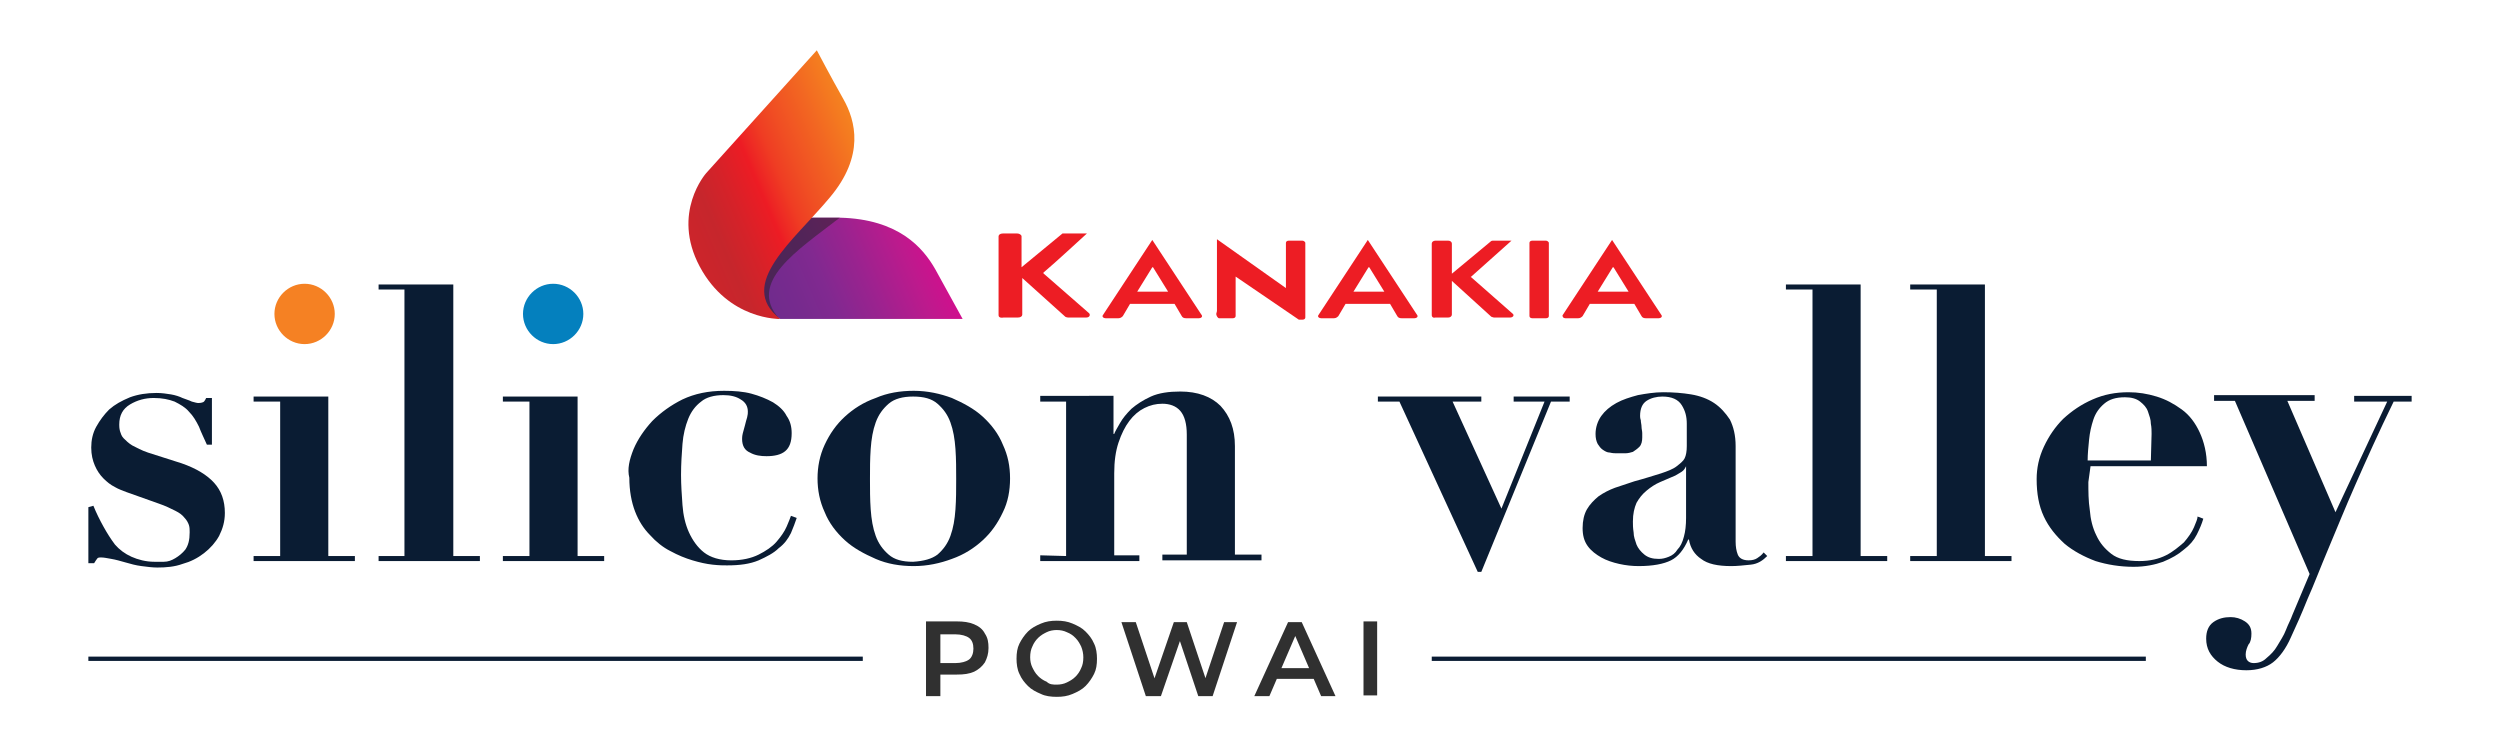 <?xml version="1.0" encoding="utf-8"?>
<!-- Generator: Adobe Illustrator 25.4.1, SVG Export Plug-In . SVG Version: 6.00 Build 0)  -->
<svg version="1.1" id="Layer_1" xmlns="http://www.w3.org/2000/svg" xmlns:xlink="http://www.w3.org/1999/xlink" x="0px" y="0px"
	 viewBox="0 0 348 104" style="enable-background:new 0 0 348 104;" xml:space="preserve">
<style type="text/css">
	.st0{fill:#0A1C33;}
	.st1{fill:#0480BE;}
	.st2{fill:#F58123;}
	
		.st3{clip-path:url(#SVGID_00000033331339494104103940000007683695873717011364_);fill:url(#SVGID_00000048502957829579675740000006043344483244561061_);}
	.st4{opacity:0.5;clip-path:url(#SVGID_00000006691789160406207000000007929935429501619334_);}
	.st5{clip-path:url(#SVGID_00000072989481221852791560000016724980585024421256_);}
	.st6{clip-path:url(#SVGID_00000163042596732517150180000003657017684967313836_);fill:#231F20;}
	
		.st7{clip-path:url(#SVGID_00000067921385396321611480000009878242027478619583_);fill:url(#SVGID_00000170991783034338351950000010833750139543935677_);}
	.st8{fill:#ED1D24;}
	.st9{fill:#303030;}
	.st10{fill:#303030;stroke:#0A1C33;stroke-width:0.6;stroke-miterlimit:10;}
</style>
<g>
	<g>
		<path class="st0" d="M13,70.4c0.4,1,0.9,2,1.4,2.9c0.5,0.9,1,1.7,1.6,2.5c0.6,0.7,1.4,1.3,2.3,1.7c0.9,0.4,2,0.7,3.2,0.7
			c0.3,0,0.8,0,1.3,0c0.6,0,1.1-0.2,1.6-0.5s1-0.7,1.4-1.2c0.4-0.6,0.6-1.3,0.6-2.4c0-0.3,0-0.7-0.1-1c-0.1-0.3-0.3-0.7-0.6-1
			c-0.3-0.4-0.7-0.7-1.3-1c-0.6-0.3-1.4-0.7-2.3-1l-4.5-1.6c-0.5-0.2-1.1-0.4-1.6-0.7c-0.6-0.3-1.1-0.7-1.6-1.2
			c-0.5-0.5-0.9-1.1-1.2-1.8c-0.3-0.7-0.5-1.5-0.5-2.5c0-1,0.2-2,0.7-2.9s1.1-1.7,1.8-2.4c0.8-0.7,1.7-1.2,2.9-1.7
			c1.1-0.4,2.3-0.6,3.7-0.6c0.7,0,1.4,0.1,2,0.2c0.6,0.1,1.2,0.3,1.6,0.5c0.5,0.2,0.9,0.3,1.3,0.5c0.4,0.1,0.7,0.2,0.9,0.2
			c0.4,0,0.7-0.1,0.8-0.2c0.1-0.1,0.2-0.3,0.3-0.5h0.8v6.5h-0.7c-0.4-0.9-0.8-1.7-1.1-2.5c-0.4-0.8-0.8-1.5-1.4-2.1
			c-0.5-0.6-1.2-1-2-1.4c-0.8-0.3-1.7-0.5-2.9-0.5c-1.2,0-2.3,0.3-3.3,0.9s-1.5,1.5-1.5,2.8c0,0.2,0,0.5,0.1,0.9
			c0.1,0.3,0.2,0.7,0.5,1c0.3,0.3,0.7,0.7,1.2,1c0.6,0.3,1.3,0.7,2.2,1l4.7,1.5c2,0.7,3.5,1.6,4.5,2.7c1,1.1,1.5,2.5,1.5,4.2
			c0,1.2-0.3,2.2-0.8,3.2c-0.5,0.9-1.2,1.7-2.1,2.4c-0.9,0.7-1.9,1.2-3,1.5c-1.1,0.4-2.3,0.5-3.5,0.5c-0.7,0-1.4-0.1-2.2-0.2
			c-0.8-0.1-1.5-0.3-2.2-0.5s-1.4-0.4-2-0.5c-0.6-0.1-1-0.2-1.4-0.2c-0.3,0-0.5,0-0.6,0.2c-0.1,0.1-0.2,0.3-0.4,0.6h-0.8v-7.8
			L13,70.4L13,70.4z"/>
		<polygon class="st0" points="45.7,55.2 45.7,77.4 49.4,77.4 49.4,78.1 35.3,78.1 35.3,77.4 39,77.4 39,55.9 35.3,55.9 35.3,55.2 
					"/>
		<polygon class="st0" points="63.1,39.6 63.1,77.4 66.8,77.4 66.8,78.1 52.7,78.1 52.7,77.4 56.3,77.4 56.3,40.3 52.7,40.3 
			52.7,39.6 		"/>
		<polygon class="st0" points="80.4,55.2 80.4,77.4 84.1,77.4 84.1,78.1 70,78.1 70,77.4 73.7,77.4 73.7,55.9 70,55.9 70,55.2 		"/>
		<path class="st0" d="M88.2,62.5c0.6-1.4,1.5-2.7,2.6-3.9c1.2-1.2,2.6-2.2,4.2-3c1.7-0.8,3.6-1.2,5.8-1.2c1.4,0,2.7,0.1,3.8,0.4
			c1.1,0.3,2.1,0.7,3,1.2c0.8,0.5,1.5,1.1,1.9,1.9c0.5,0.7,0.7,1.5,0.7,2.4c0,1.2-0.3,2-0.9,2.5s-1.5,0.7-2.6,0.7
			c-0.8,0-1.6-0.1-2.3-0.5c-0.7-0.3-1.1-0.9-1.1-1.9c0-0.1,0-0.4,0.1-0.8c0.1-0.4,0.2-0.7,0.3-1.1c0.1-0.4,0.2-0.8,0.3-1.1
			c0.1-0.4,0.1-0.6,0.1-0.8c0-0.7-0.3-1.3-1-1.7c-0.6-0.4-1.4-0.6-2.4-0.6c-1.3,0-2.4,0.3-3.1,0.9c-0.8,0.6-1.4,1.4-1.8,2.4
			c-0.4,1-0.7,2.2-0.8,3.5c-0.1,1.3-0.2,2.8-0.2,4.3c0,1.4,0.1,2.8,0.2,4.2c0.1,1.4,0.4,2.7,0.9,3.8s1.2,2.1,2.1,2.8
			c0.9,0.7,2.2,1.1,3.8,1.1c1.5,0,2.8-0.3,3.8-0.8s1.9-1.1,2.5-1.8c0.6-0.7,1.1-1.4,1.4-2.1c0.3-0.7,0.5-1.2,0.6-1.5l0.8,0.3
			c-0.2,0.6-0.5,1.4-0.8,2.1c-0.4,0.8-0.9,1.5-1.7,2.1c-0.7,0.7-1.7,1.2-2.8,1.7c-1.2,0.5-2.6,0.7-4.4,0.7c-0.5,0-1.1,0-2-0.1
			c-0.9-0.1-1.8-0.3-2.8-0.6c-1-0.3-2-0.7-3.1-1.3c-1-0.5-2-1.3-2.8-2.2c-0.9-0.9-1.6-2-2.1-3.3c-0.5-1.3-0.8-2.9-0.8-4.7
			C87.3,65.3,87.6,64,88.2,62.5"/>
		<path class="st0" d="M132.5,55.4c1.6,0.7,3.1,1.5,4.3,2.6c1.2,1.1,2.2,2.4,2.8,3.9c0.7,1.5,1,3,1,4.7c0,1.7-0.3,3.3-1,4.7
			c-0.7,1.5-1.6,2.8-2.8,3.9c-1.2,1.1-2.6,2-4.3,2.6c-1.6,0.6-3.4,1-5.3,1s-3.7-0.3-5.3-1s-3.1-1.5-4.3-2.6
			c-1.2-1.1-2.2-2.4-2.8-3.9c-0.7-1.5-1-3.1-1-4.7c0-1.6,0.3-3.2,1-4.7c0.7-1.5,1.6-2.8,2.8-3.9c1.2-1.1,2.6-2,4.3-2.6
			c1.6-0.7,3.4-1,5.3-1C129.1,54.4,130.9,54.8,132.5,55.4 M130.5,77.2c0.8-0.7,1.4-1.5,1.8-2.6c0.4-1.1,0.6-2.3,0.7-3.7
			c0.1-1.4,0.1-2.8,0.1-4.2c0-1.4,0-2.8-0.1-4.2c-0.1-1.4-0.3-2.6-0.7-3.7c-0.4-1.1-1-1.9-1.8-2.6c-0.8-0.7-1.9-1-3.4-1
			c-1.4,0-2.6,0.3-3.4,1c-0.8,0.7-1.4,1.5-1.8,2.6c-0.4,1.1-0.6,2.3-0.7,3.7c-0.1,1.4-0.1,2.8-0.1,4.2c0,1.4,0,2.8,0.1,4.2
			c0.1,1.4,0.3,2.6,0.7,3.7c0.4,1.1,1,1.9,1.8,2.6c0.8,0.7,1.9,1,3.4,1C128.6,78.1,129.7,77.8,130.5,77.2"/>
		<path class="st0" d="M148.4,77.4V55.9h-3.6v-0.8H155v5.3h0.1c0.1-0.3,0.4-0.8,0.8-1.5c0.4-0.7,0.9-1.3,1.6-2
			c0.7-0.6,1.6-1.2,2.7-1.7c1.1-0.5,2.5-0.7,4.1-0.7c2.4,0,4.3,0.7,5.6,2c1.3,1.4,2,3.2,2,5.6v15.1h3.7v0.8h-13.8v-0.8h3.4V60.5
			c0-1.5-0.3-2.6-0.9-3.3c-0.6-0.7-1.5-1-2.5-1c-0.9,0-1.7,0.2-2.5,0.6s-1.5,1-2.1,1.8s-1.1,1.8-1.5,3c-0.4,1.2-0.6,2.6-0.6,4.3
			v11.4h3.5v0.8h-13.8v-0.8L148.4,77.4L148.4,77.4z"/>
		<polygon class="st0" points="206.2,55.2 206.2,55.9 202.2,55.9 209,70.8 215,55.9 210.7,55.9 210.7,55.2 218.5,55.2 218.5,55.9 
			215.9,55.9 206.2,79.6 205.7,79.6 194.8,55.9 191.8,55.9 191.8,55.2 		"/>
		<path class="st0" d="M243.7,78.6c-1,0.1-1.9,0.2-2.7,0.2c-1.9,0-3.3-0.3-4.2-1c-0.9-0.6-1.5-1.5-1.7-2.7H235
			c-0.6,1.4-1.4,2.4-2.4,2.9c-1,0.5-2.5,0.8-4.5,0.8c-0.9,0-1.8-0.1-2.7-0.3c-0.9-0.2-1.8-0.5-2.5-0.9s-1.4-0.9-1.9-1.6
			c-0.5-0.7-0.7-1.5-0.7-2.5c0-1,0.2-1.9,0.6-2.6c0.4-0.7,1-1.3,1.6-1.8c0.7-0.5,1.5-0.9,2.3-1.2c0.9-0.3,1.8-0.6,2.7-0.9
			c1.5-0.4,2.7-0.8,3.7-1.1c0.9-0.3,1.7-0.6,2.2-1s0.9-0.7,1.1-1.1c0.2-0.4,0.3-1,0.3-1.7V59c0-1-0.2-1.8-0.7-2.6s-1.4-1.2-2.7-1.2
			c-0.8,0-1.6,0.2-2.2,0.6c-0.6,0.4-0.9,1.1-0.9,2.1c0,0.1,0,0.3,0.1,0.6c0,0.3,0.1,0.6,0.1,0.9c0,0.3,0.1,0.6,0.1,0.9
			c0,0.3,0,0.5,0,0.6c0,0.5-0.1,1-0.4,1.3c-0.3,0.3-0.6,0.5-0.9,0.7c-0.3,0.1-0.7,0.2-1.1,0.2c-0.4,0-0.7,0-1,0
			c-0.4,0-0.7,0-1.1-0.1c-0.4,0-0.7-0.2-1-0.4c-0.3-0.2-0.5-0.5-0.7-0.8c-0.2-0.4-0.3-0.8-0.3-1.4c0-0.9,0.3-1.8,0.8-2.5
			c0.5-0.7,1.2-1.3,2.1-1.8c0.9-0.5,1.9-0.8,3-1.1c1.1-0.2,2.3-0.4,3.5-0.4c1.4,0,2.7,0.1,3.9,0.3s2.3,0.6,3.2,1.2
			c0.9,0.6,1.6,1.4,2.2,2.3c0.5,1,0.8,2.2,0.8,3.7v13.3c0,0.7,0.1,1.3,0.3,1.8c0.2,0.5,0.7,0.8,1.5,0.8c0.5,0,0.9-0.1,1.2-0.3
			c0.3-0.2,0.6-0.4,0.9-0.8l0.5,0.5C245.4,78,244.7,78.5,243.7,78.6 M234.7,64.9c-0.1,0.2-0.2,0.4-0.4,0.6s-0.6,0.4-1.1,0.7
			c-0.7,0.3-1.4,0.6-2.1,0.9c-0.7,0.3-1.3,0.7-1.9,1.2c-0.6,0.5-1,1-1.4,1.7c-0.3,0.7-0.5,1.5-0.5,2.6c0,0.4,0,0.9,0.1,1.5
			c0,0.6,0.2,1.1,0.4,1.7c0.2,0.5,0.6,1,1.1,1.4c0.5,0.4,1.1,0.6,2,0.6c0.5,0,0.9-0.1,1.4-0.3c0.5-0.2,0.9-0.5,1.2-1
			c0.4-0.4,0.7-1,0.9-1.8c0.2-0.7,0.3-1.6,0.3-2.6v-7.1L234.7,64.9L234.7,64.9z"/>
		<polygon class="st0" points="259,39.6 259,77.4 262.7,77.4 262.7,78.1 248.6,78.1 248.6,77.4 252.3,77.4 252.3,40.3 248.6,40.3 
			248.6,39.6 		"/>
		<polygon class="st0" points="276.3,39.6 276.3,77.4 280,77.4 280,78.1 265.9,78.1 265.9,77.4 269.6,77.4 269.6,40.3 265.9,40.3 
			265.9,39.6 		"/>
		<path class="st0" d="M290.7,67.1c0,1.3,0,2.6,0.2,3.9c0.1,1.3,0.4,2.5,0.9,3.5c0.5,1.1,1.2,1.9,2.1,2.6c0.9,0.7,2.2,1,3.9,1
			c1.5,0,2.7-0.3,3.7-0.8c1-0.5,1.8-1.2,2.5-1.8c0.6-0.7,1.1-1.4,1.4-2.1c0.3-0.7,0.5-1.2,0.5-1.5l0.8,0.3c-0.2,0.7-0.5,1.4-0.9,2.2
			s-1,1.5-1.8,2.1c-0.8,0.7-1.7,1.2-2.9,1.7c-1.1,0.4-2.5,0.7-4.1,0.7c-1.9,0-3.7-0.3-5.3-0.8c-1.6-0.6-3.1-1.4-4.3-2.4
			c-1.2-1.1-2.2-2.3-2.9-3.8c-0.7-1.5-1-3.2-1-5.2c0-1.5,0.3-3,1-4.5c0.7-1.5,1.6-2.8,2.7-3.9c1.2-1.1,2.5-2,4.1-2.7
			c1.6-0.7,3.2-1,5-1c1.3,0,2.6,0.2,3.9,0.6c1.3,0.4,2.4,1,3.5,1.8s1.9,1.9,2.5,3.2s1,2.9,1,4.7h-16.2L290.7,67.1L290.7,67.1z
			 M299.5,60.4c0-0.4,0-0.9-0.1-1.4c0-0.6-0.2-1.1-0.4-1.7c-0.2-0.6-0.6-1-1.1-1.4c-0.5-0.4-1.2-0.6-2.1-0.6c-1.3,0-2.2,0.3-2.9,0.9
			c-0.7,0.6-1.2,1.3-1.5,2.2c-0.3,0.9-0.5,1.8-0.6,2.8c-0.1,1-0.2,2-0.2,2.9h8.8L299.5,60.4L299.5,60.4z"/>
		<path class="st0" d="M332.3,55.9h-4.6v-0.8h8v0.8h-2.5c-2.1,4.3-3.8,8.1-5.3,11.5c-1.5,3.4-2.7,6.4-3.8,9c-1.1,2.6-2,5-2.9,7
			c-0.8,2-1.6,3.8-2.3,5.3c-0.7,1.6-1.6,2.8-2.5,3.5s-2.2,1.1-3.7,1.1c-1.6,0-3-0.4-4-1.2c-1-0.8-1.6-1.8-1.6-3.2c0-1,0.3-1.8,1-2.3
			c0.7-0.5,1.5-0.7,2.4-0.7c0.7,0,1.4,0.2,2,0.6c0.6,0.4,0.9,0.9,0.9,1.7c0,0.6-0.1,1.2-0.4,1.5c-0.2,0.4-0.4,0.9-0.4,1.4
			c0,0.4,0.1,0.7,0.3,0.9c0.2,0.2,0.5,0.3,0.8,0.3c0.7,0,1.3-0.2,1.8-0.7c0.6-0.5,1.1-1,1.5-1.7s0.9-1.4,1.2-2.2
			c0.3-0.8,0.7-1.5,0.9-2.1l2.4-5.7l-10.4-24.1h-2.9v-0.8h14v0.8h-3.8l6.7,15.5L332.3,55.9z"/>
		<path class="st1" d="M81.2,43.7c0,2.3-1.9,4.2-4.2,4.2c-2.3,0-4.2-1.9-4.2-4.2c0-2.3,1.9-4.2,4.2-4.2S81.2,41.4,81.2,43.7"/>
		<path class="st2" d="M46.6,43.7c0,2.3-1.9,4.2-4.2,4.2c-2.3,0-4.2-1.9-4.2-4.2c0-2.3,1.9-4.2,4.2-4.2
			C44.7,39.5,46.6,41.4,46.6,43.7"/>
	</g>
	<g>
		<g>
			<g>
				<defs>
					<path id="SVGID_1_" d="M115.3,30.3L115.3,30.3L115.3,30.3L115.3,30.3c-0.7,0-1.3,0-1.8,0c-1,0-2,0-3.5,0l-6.8,9.6
						c4.3,4,5.4,4.5,5.4,4.5H134c0,0-2.1-3.8-3.8-6.9c-1.7-3-5.1-7-13.3-7.2C116.3,30.3,115.8,30.3,115.3,30.3
						C115.3,30.3,115.3,30.3,115.3,30.3z"/>
				</defs>
				<clipPath id="SVGID_00000163773380365289267290000017017726262251406727_">
					<use xlink:href="#SVGID_1_"  style="overflow:visible;"/>
				</clipPath>
				
					<linearGradient id="SVGID_00000008851907482140633140000004618341643655106730_" gradientUnits="userSpaceOnUse" x1="-839.359" y1="-417.377" x2="-838.812" y2="-417.377" gradientTransform="matrix(57.147 -24.714 -24.714 -57.147 37754.258 -44551.391)">
					<stop  offset="0" style="stop-color:#5E2E86"/>
					<stop  offset="2.000000e-02" style="stop-color:#672D8B"/>
					<stop  offset="0.277" style="stop-color:#772A8E"/>
					<stop  offset="0.4" style="stop-color:#812990"/>
					<stop  offset="0.553" style="stop-color:#99238F"/>
					<stop  offset="0.75" style="stop-color:#BD1A8D"/>
					<stop  offset="0.868" style="stop-color:#D10F8D"/>
					<stop  offset="1" style="stop-color:#EC008C"/>
				</linearGradient>
				
					<polygon style="clip-path:url(#SVGID_00000163773380365289267290000017017726262251406727_);fill:url(#SVGID_00000008851907482140633140000004618341643655106730_);" points="
					108,55.7 139.1,42.2 129.1,19.1 98,32.6 				"/>
			</g>
		</g>
		<g>
			<g>
				<defs>
					<rect id="SVGID_00000137826044015502556070000010770038716246712236_" x="103.1" y="30.3" width="13.9" height="14.1"/>
				</defs>
				<clipPath id="SVGID_00000032636806004393571330000008216966078403723194_">
					<use xlink:href="#SVGID_00000137826044015502556070000010770038716246712236_"  style="overflow:visible;"/>
				</clipPath>
				<g style="opacity:0.5;clip-path:url(#SVGID_00000032636806004393571330000008216966078403723194_);">
					<g>
						<g>
							<defs>
								<rect id="SVGID_00000042712651899019318020000011430719692276884654_" x="103.1" y="30.3" width="13.9" height="14.1"/>
							</defs>
							<clipPath id="SVGID_00000037678524188022786770000009032812425426920075_">
								<use xlink:href="#SVGID_00000042712651899019318020000011430719692276884654_"  style="overflow:visible;"/>
							</clipPath>
							<g style="clip-path:url(#SVGID_00000037678524188022786770000009032812425426920075_);">
								<g>
									<defs>
										<rect id="SVGID_00000042732674338845830650000015645345429933394323_" x="103.1" y="30.3" width="13.9" height="14.1"/>
									</defs>
									<clipPath id="SVGID_00000140708484920177753820000000311680439599754900_">
										<use xlink:href="#SVGID_00000042732674338845830650000015645345429933394323_"  style="overflow:visible;"/>
									</clipPath>
									<path style="clip-path:url(#SVGID_00000140708484920177753820000000311680439599754900_);fill:#231F20;" d="M108.5,44.4
										c-4.6-5.1,2.6-9.6,8.4-14.1c0,0-0.1,0-0.1,0c-2.9-0.1-4,0.1-7,0l-6.8,9.6c3.1,3.4,4.6,4.2,5.1,4.4
										C108.4,44.4,108.5,44.4,108.5,44.4L108.5,44.4"/>
								</g>
							</g>
						</g>
					</g>
				</g>
			</g>
		</g>
		<g>
			<g>
				<defs>
					<path id="SVGID_00000008121905586917519850000016882298999557986995_" d="M98.3,24.1c0,0-4.9,5.5-0.9,13
						c4,7.5,11.2,7.3,11.2,7.3c-6.2-4.8,2-11,6.9-16.9c4.9-5.8,3.6-10.7,1.9-13.7S113.7,7,113.7,7L98.3,24.1z"/>
				</defs>
				<clipPath id="SVGID_00000101788509820917345190000004005619463397103269_">
					<use xlink:href="#SVGID_00000008121905586917519850000016882298999557986995_"  style="overflow:visible;"/>
				</clipPath>
				
					<linearGradient id="SVGID_00000152221988226180000790000010242824927159215013_" gradientUnits="userSpaceOnUse" x1="-839.317" y1="-417.471" x2="-838.77" y2="-417.471" gradientTransform="matrix(57.797 -24.458 -24.458 -57.797 38391.012 -44623.891)">
					<stop  offset="0" style="stop-color:#D2232A"/>
					<stop  offset="0.22" style="stop-color:#C6262C"/>
					<stop  offset="0.322" style="stop-color:#D52229"/>
					<stop  offset="0.45" style="stop-color:#ED1C24"/>
					<stop  offset="0.469" style="stop-color:#ED2424"/>
					<stop  offset="0.545" style="stop-color:#EF3D23"/>
					<stop  offset="0.59" style="stop-color:#EF4723"/>
					<stop  offset="0.629" style="stop-color:#F04F23"/>
					<stop  offset="0.75" style="stop-color:#F26522"/>
					<stop  offset="0.862" style="stop-color:#F47B20"/>
					<stop  offset="1" style="stop-color:#F7931E"/>
				</linearGradient>
				
					<polygon style="clip-path:url(#SVGID_00000101788509820917345190000004005619463397103269_);fill:url(#SVGID_00000152221988226180000790000010242824927159215013_);" points="
					97.4,54.3 133.9,38.9 116.3,-2.7 79.8,12.7 				"/>
			</g>
		</g>
		<path class="st8" d="M199.3,43.9v-10c0-0.2,0.2-0.4,0.5-0.4h1.8c0.3,0,0.5,0.2,0.5,0.4v4.2l5.3-4.4c0.1-0.1,0.2-0.2,0.4-0.2h2.6
			c-1.9,1.7-3.7,3.3-5.6,5c-0.1,0.1-0.1,0,0,0.1l5.8,5.1c0.2,0.2,0,0.5-0.4,0.5H208c-0.2,0-0.3-0.1-0.4-0.1l-5.5-5v4.7
			c0,0.2-0.2,0.4-0.5,0.4h-1.8C199.5,44.3,199.3,44.1,199.3,43.9"/>
		<path class="st8" d="M188.4,40.6l2.1-3.4h0.1l2.1,3.4H188.4z M183.9,44.3h1.8c0.3,0,0.5-0.2,0.6-0.3l1-1.7h6.2l1,1.7
			c0.1,0.2,0.3,0.3,0.6,0.3h1.8c0.3,0,0.5-0.2,0.4-0.4l-6.9-10.5l-6.9,10.5C183.4,44.1,183.6,44.3,183.9,44.3"/>
		<path class="st8" d="M169.3,43.7c0,0.2,0.2,0.6,0.4,0.6h1.9c0.2,0,0.4-0.1,0.4-0.3l0-5.5l8.8,6h0.5c0.2,0,0.4-0.1,0.4-0.3V33.8
			c0-0.1-0.2-0.3-0.4-0.3h-1.9c-0.2,0-0.4,0.1-0.4,0.3v6.3h0l-9.6-6.8l0,10L169.3,43.7L169.3,43.7z"/>
		<path class="st8" d="M212.9,44c0,0.2,0.2,0.3,0.4,0.3h1.9c0.2,0,0.4-0.1,0.4-0.3V33.8c0-0.1-0.2-0.3-0.4-0.3h-1.9
			c-0.2,0-0.4,0.1-0.4,0.3V44z"/>
		<path class="st8" d="M222.4,40.6l2.1-3.4h0.1l2.1,3.4H222.4z M217.9,44.3h1.8c0.3,0,0.5-0.2,0.6-0.3l1-1.7h6.2l1,1.7
			c0.1,0.2,0.3,0.3,0.6,0.3h1.8c0.3,0,0.5-0.2,0.4-0.4l-6.9-10.5l-6.9,10.5C217.5,44.1,217.6,44.3,217.9,44.3"/>
		<path class="st8" d="M158.3,40.6l2.1-3.4h0.1l2.1,3.4H158.3z M153.9,44.3h1.8c0.3,0,0.5-0.2,0.6-0.3l1-1.7h6.2l1,1.7
			c0.1,0.2,0.3,0.3,0.6,0.3h1.8c0.3,0,0.5-0.2,0.4-0.4l-6.9-10.5l-6.9,10.5C153.4,44.1,153.6,44.3,153.9,44.3"/>
		<path class="st8" d="M139,43.9v-11c0-0.2,0.2-0.4,0.6-0.4h2c0.3,0,0.6,0.2,0.6,0.4v4.3l5.7-4.7h0.5h2.9c-2,1.8-4,3.7-6,5.4
			c-0.1,0.1-0.1,0.1,0,0.2l6.3,5.5c0.2,0.2,0.1,0.6-0.4,0.6h-2.5c-0.2,0-0.4-0.1-0.4-0.1l-6-5.4v5.1c0,0.2-0.2,0.4-0.6,0.4h-2
			C139.2,44.3,139,44.1,139,43.9"/>
	</g>
	<g>
		<path class="st9" d="M128.9,96.9V86.5h4.3c0.9,0,1.7,0.1,2.4,0.4c0.7,0.3,1.2,0.7,1.5,1.3c0.4,0.6,0.5,1.2,0.5,2s-0.2,1.4-0.5,2
			c-0.4,0.6-0.9,1-1.5,1.3c-0.7,0.3-1.4,0.4-2.4,0.4H130l0.9-0.9v3.9H128.9z M130.8,93.2l-0.9-0.9h3.1c0.8,0,1.5-0.2,1.9-0.5
			s0.6-0.9,0.6-1.5c0-0.7-0.2-1.2-0.6-1.5s-1.1-0.5-1.9-0.5H130l0.9-0.9V93.2z"/>
		<path class="st9" d="M147.1,97c-0.8,0-1.6-0.1-2.2-0.4c-0.7-0.3-1.3-0.6-1.8-1.1s-0.9-1-1.2-1.7c-0.3-0.6-0.4-1.4-0.4-2.1
			c0-0.8,0.1-1.5,0.4-2.1c0.3-0.6,0.7-1.2,1.2-1.7s1.1-0.8,1.8-1.1c0.7-0.3,1.4-0.4,2.2-0.4c0.8,0,1.5,0.1,2.2,0.4
			c0.7,0.3,1.3,0.6,1.8,1.1s0.9,1,1.2,1.7c0.3,0.6,0.4,1.4,0.4,2.1c0,0.8-0.1,1.5-0.4,2.1c-0.3,0.6-0.7,1.2-1.2,1.7
			s-1.1,0.8-1.8,1.1S147.9,97,147.1,97z M147.1,95.3c0.5,0,1-0.1,1.4-0.3c0.4-0.2,0.8-0.4,1.2-0.8c0.3-0.3,0.6-0.7,0.8-1.2
			c0.2-0.4,0.3-0.9,0.3-1.5c0-0.5-0.1-1-0.3-1.5c-0.2-0.4-0.4-0.8-0.8-1.2s-0.7-0.6-1.2-0.8c-0.4-0.2-0.9-0.3-1.4-0.3
			s-1,0.1-1.4,0.3c-0.4,0.2-0.8,0.4-1.2,0.8c-0.3,0.3-0.6,0.7-0.8,1.2c-0.2,0.4-0.3,0.9-0.3,1.5c0,0.5,0.1,1,0.3,1.4
			s0.4,0.8,0.8,1.2c0.3,0.3,0.7,0.6,1.2,0.8C146.1,95.3,146.6,95.3,147.1,95.3z"/>
		<path class="st9" d="M159.5,96.9l-3.4-10.3h2l3.1,9.3h-1l3.2-9.3h1.8l3.1,9.3h-1l3.1-9.3h1.8l-3.4,10.3h-2l-2.8-8.4h0.5l-2.9,8.4
			H159.5z"/>
		<path class="st9" d="M174.6,96.9l4.7-10.3h1.9l4.7,10.3h-2l-4-9.3h0.8l-4,9.3H174.6z M176.7,94.5l0.5-1.5h5.6l0.5,1.5H176.7z"/>
		<path class="st9" d="M189.8,96.9V86.5h1.9v10.3H189.8z"/>
	</g>
	<line class="st10" x1="120.1" y1="91.7" x2="12.3" y2="91.7"/>
	<line class="st10" x1="298.7" y1="91.7" x2="199.3" y2="91.7"/>
</g>
</svg>
